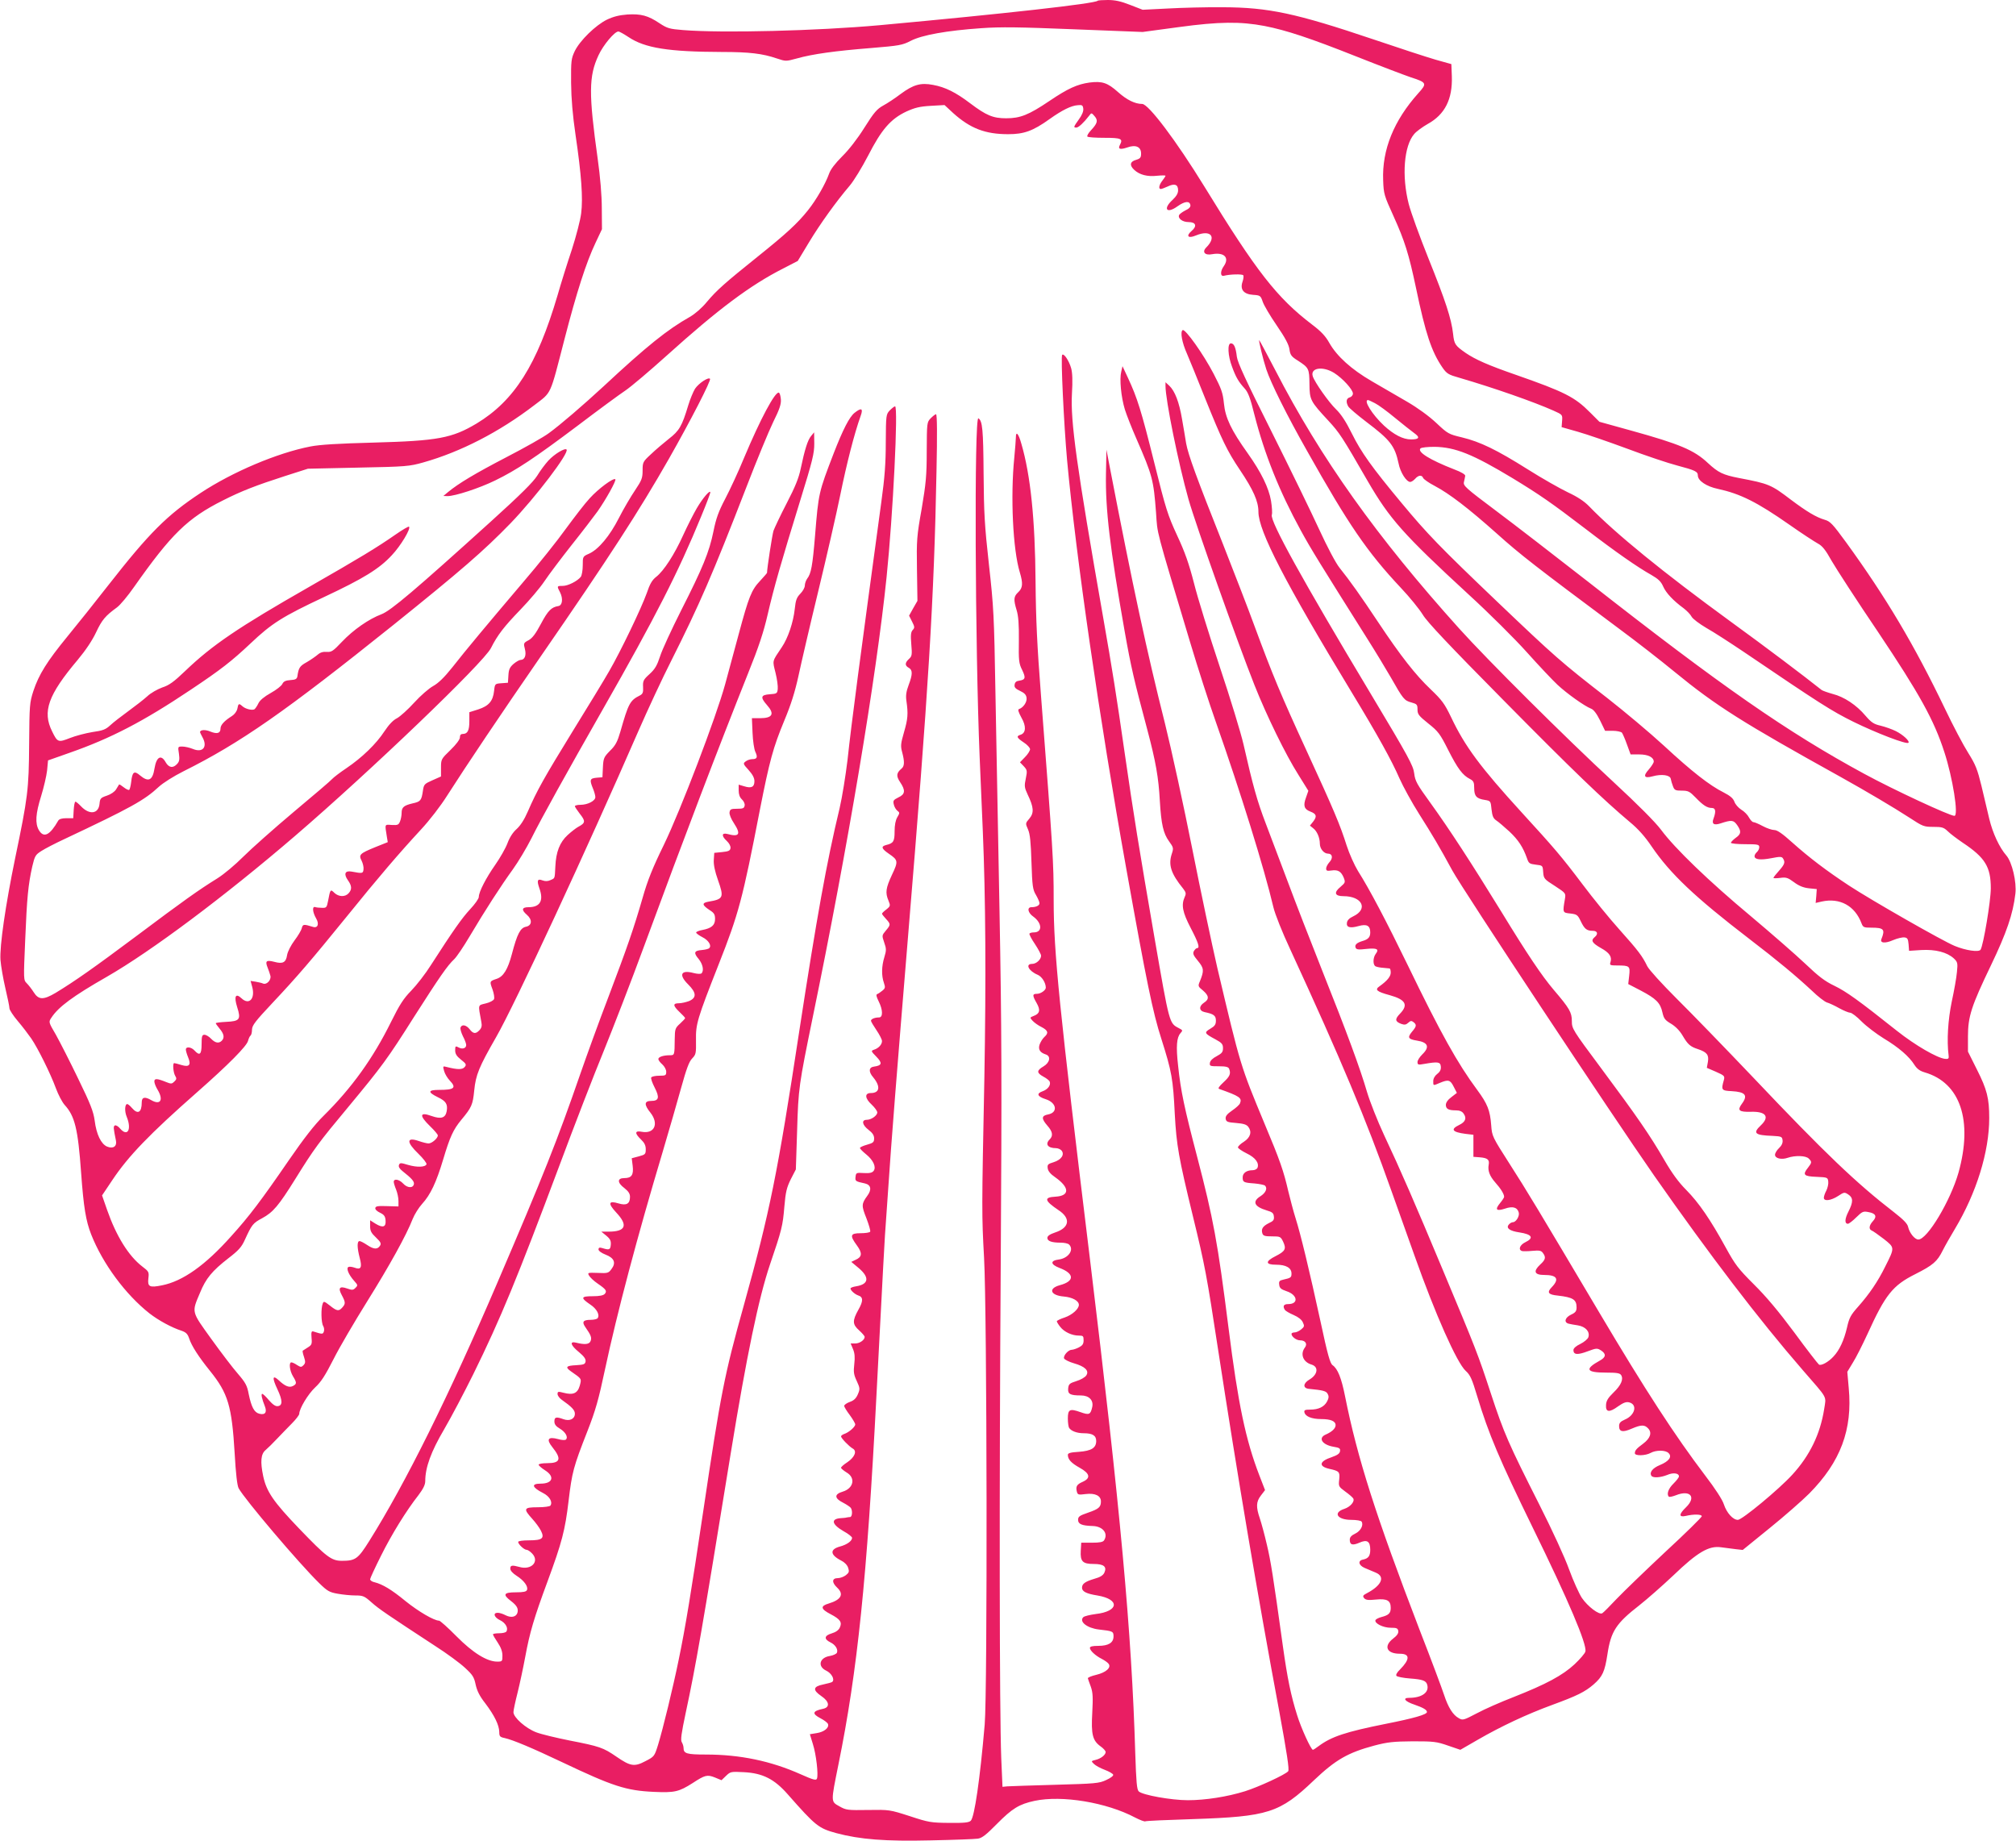 <?xml version="1.0" standalone="no"?>
<!DOCTYPE svg PUBLIC "-//W3C//DTD SVG 20010904//EN"
 "http://www.w3.org/TR/2001/REC-SVG-20010904/DTD/svg10.dtd">
<svg version="1.0" xmlns="http://www.w3.org/2000/svg"
 width="1280pt" height="1169pt" viewBox="0 0 1280 1169"
 preserveAspectRatio="xMidYMid meet">
<g transform="translate(0,1169) scale(0.1,-0.1)"
fill="#e91e63" stroke="none">
<path d="M6969 11685 c-18 -18 -588 -82 -1384 -155 -399 -36 -997 -51 -1247
-31 -88 7 -101 11 -150 43 -73 49 -117 61 -204 56 -52 -4 -89 -13 -131 -33
-71 -35 -171 -132 -204 -200 -22 -47 -24 -60 -23 -200 1 -103 10 -207 28 -330
38 -257 48 -404 36 -499 -5 -43 -32 -146 -59 -230 -28 -83 -69 -214 -91 -291
-130 -441 -274 -669 -514 -814 -156 -93 -246 -110 -651 -121 -227 -6 -345 -13
-405 -25 -210 -41 -493 -161 -695 -294 -214 -141 -327 -254 -586 -585 -82
-105 -199 -252 -260 -326 -131 -160 -182 -242 -217 -347 -24 -75 -25 -88 -27
-338 -2 -289 -8 -336 -89 -725 -61 -297 -99 -557 -93 -645 3 -38 17 -119 31
-179 14 -60 26 -117 26 -128 0 -10 24 -47 53 -81 29 -34 67 -84 85 -110 42
-61 122 -222 157 -317 15 -41 40 -88 55 -105 65 -71 85 -151 105 -431 16 -220
30 -305 64 -392 74 -187 218 -381 370 -501 58 -45 141 -90 203 -110 29 -10 39
-20 49 -49 15 -47 61 -118 133 -207 114 -142 138 -221 156 -524 7 -126 16
-203 25 -220 37 -69 384 -478 512 -603 51 -50 65 -58 117 -67 33 -6 83 -11
113 -11 48 0 57 -4 102 -44 47 -42 99 -77 406 -278 72 -46 156 -108 187 -137
49 -45 58 -59 68 -107 9 -40 25 -73 62 -120 58 -77 87 -137 88 -181 0 -27 4
-32 33 -38 54 -12 173 -62 367 -154 320 -152 405 -180 581 -188 132 -6 159 0
247 56 78 51 92 55 142 35 l41 -17 29 28 c28 27 32 27 113 23 120 -6 194 -44
279 -141 177 -201 195 -215 308 -246 149 -40 312 -53 600 -46 146 3 280 8 299
11 27 4 54 26 121 94 97 98 141 125 239 146 174 37 457 -10 638 -106 31 -16
60 -27 65 -24 4 3 140 9 301 14 480 16 552 39 770 247 137 130 215 175 383
220 84 22 121 26 244 27 133 0 151 -2 223 -27 l79 -27 111 64 c147 85 311 162
472 221 158 58 207 82 263 130 57 50 71 81 88 192 22 146 55 196 203 311 47
37 144 122 215 189 154 148 226 190 303 179 27 -4 68 -9 93 -12 l45 -5 170
138 c94 76 207 175 252 220 199 201 276 406 251 670 l-9 103 35 58 c20 31 61
113 93 182 114 251 160 308 303 380 113 57 140 80 175 151 15 30 50 91 77 136
137 229 218 490 218 704 0 126 -14 181 -78 308 l-57 114 0 96 c0 127 21 192
146 452 99 206 140 326 155 454 9 75 -21 201 -57 243 -44 50 -87 142 -109 234
-11 46 -33 139 -49 207 -26 106 -37 135 -84 210 -30 47 -97 174 -148 281 -195
406 -374 707 -628 1057 -85 116 -100 133 -136 143 -54 16 -114 52 -214 127
-126 96 -140 102 -330 138 -102 20 -131 34 -197 95 -87 82 -180 121 -487 206
l-202 56 -59 59 c-97 98 -162 131 -471 239 -176 61 -257 97 -319 139 -67 47
-73 55 -80 121 -11 98 -49 212 -156 478 -55 137 -112 293 -126 348 -45 177
-30 368 35 443 14 17 53 45 86 64 109 60 158 157 153 303 l-3 77 -100 28 c-55
16 -233 74 -395 129 -492 166 -666 203 -955 204 -104 1 -262 -3 -350 -8 l-160
-8 -80 31 c-58 23 -96 31 -141 31 -33 0 -63 -2 -65 -5z m1060 -160 c138 -27
289 -77 581 -193 151 -60 307 -119 345 -132 105 -34 107 -39 50 -102 -155
-173 -231 -359 -223 -553 3 -86 6 -96 66 -228 71 -157 97 -240 142 -453 61
-293 99 -406 168 -507 28 -40 38 -46 109 -66 219 -64 470 -152 596 -208 58
-26 58 -26 55 -66 l-3 -39 102 -29 c57 -16 199 -65 315 -108 117 -44 260 -92
318 -107 113 -30 130 -38 130 -63 0 -33 55 -70 127 -85 143 -31 249 -84 455
-228 78 -55 160 -108 180 -119 28 -15 48 -39 88 -111 29 -50 161 -254 295
-452 263 -393 354 -557 420 -761 53 -162 92 -405 64 -405 -30 0 -387 166 -571
266 -489 265 -906 555 -1753 1219 -209 163 -474 368 -588 453 -192 144 -208
158 -202 182 3 14 7 31 8 39 1 8 -25 24 -68 40 -159 62 -238 112 -216 134 6 6
46 10 89 10 131 -2 242 -46 497 -200 171 -104 246 -156 462 -321 190 -146 331
-244 417 -292 45 -26 62 -42 76 -74 18 -41 64 -90 131 -139 19 -15 42 -38 49
-52 7 -14 50 -46 94 -72 45 -25 151 -94 236 -151 491 -333 559 -376 698 -445
147 -72 337 -145 349 -133 10 10 -34 51 -80 74 -24 12 -67 27 -95 34 -44 10
-60 20 -97 63 -58 69 -137 121 -209 139 -32 9 -63 20 -70 25 -121 96 -350 269
-580 436 -424 309 -730 558 -896 730 -31 32 -73 60 -135 89 -50 24 -165 89
-255 146 -197 124 -302 175 -418 203 -84 20 -90 23 -162 91 -47 44 -118 96
-187 136 -62 36 -162 94 -224 130 -129 75 -221 158 -269 243 -24 43 -52 73
-109 116 -223 170 -353 336 -685 878 -177 288 -354 523 -394 523 -46 0 -98 26
-153 75 -67 60 -101 71 -181 61 -79 -11 -138 -38 -255 -117 -132 -89 -185
-110 -275 -110 -83 0 -126 18 -228 95 -92 70 -159 103 -236 117 -78 15 -125 2
-206 -58 -34 -26 -84 -59 -110 -73 -40 -22 -59 -44 -120 -141 -43 -69 -99
-141 -141 -182 -44 -44 -74 -83 -83 -110 -23 -64 -81 -166 -134 -232 -66 -83
-139 -150 -320 -295 -207 -166 -260 -213 -322 -287 -32 -39 -74 -75 -108 -95
-142 -80 -273 -185 -549 -442 -130 -120 -273 -243 -346 -296 -33 -25 -154 -93
-270 -153 -200 -104 -303 -166 -370 -221 l-30 -25 26 -1 c48 0 202 50 304 100
135 66 247 140 525 349 129 98 264 197 300 221 36 24 155 125 265 224 324 292
528 445 737 551 l93 48 70 116 c72 120 177 265 259 361 26 30 79 117 118 192
85 166 143 233 243 280 53 24 84 32 154 36 l88 5 55 -51 c109 -98 204 -134
349 -134 100 0 157 20 263 96 80 57 137 85 178 88 29 3 33 0 36 -22 2 -16 -8
-41 -28 -68 -34 -48 -36 -52 -16 -52 14 0 48 32 81 75 15 20 15 20 35 -3 23
-27 18 -45 -23 -89 -17 -18 -27 -36 -23 -40 4 -5 53 -8 109 -8 106 0 118 -6
98 -44 -15 -28 0 -33 47 -17 53 19 87 4 87 -39 0 -25 -5 -32 -32 -40 -39 -11
-43 -35 -11 -64 33 -31 84 -44 144 -37 30 3 54 3 54 0 0 -3 -9 -17 -20 -31
-21 -27 -26 -53 -10 -53 5 0 25 7 44 16 44 21 66 13 66 -24 0 -20 -11 -38 -35
-61 -63 -57 -38 -91 31 -41 47 33 77 36 82 8 2 -12 -8 -23 -32 -34 -19 -10
-37 -23 -40 -30 -8 -22 23 -44 60 -44 48 0 56 -26 19 -57 -37 -32 -21 -49 28
-28 94 39 134 -8 66 -76 -29 -29 -9 -52 37 -43 77 14 112 -22 74 -76 -23 -32
-23 -67 1 -61 37 10 117 12 123 3 3 -5 1 -24 -5 -41 -17 -49 7 -79 67 -83 45
-3 48 -5 61 -43 7 -22 47 -90 89 -151 54 -79 77 -122 81 -152 5 -36 12 -46 54
-72 69 -45 72 -50 73 -148 1 -101 5 -109 120 -233 71 -77 87 -101 250 -384
139 -239 224 -336 641 -720 127 -116 293 -281 369 -366 76 -85 164 -178 195
-207 60 -56 171 -135 212 -151 17 -6 36 -31 58 -75 l32 -66 48 0 c27 0 53 -6
59 -12 5 -7 20 -41 32 -75 l23 -63 55 0 c56 0 92 -18 92 -46 0 -7 -14 -29 -31
-49 -39 -43 -30 -59 24 -44 58 16 111 8 115 -16 2 -11 8 -32 14 -47 9 -25 16
-28 56 -28 41 0 50 -5 88 -44 47 -49 73 -66 103 -66 24 0 27 -22 11 -66 -14
-35 1 -46 44 -32 70 23 82 22 105 -10 28 -40 27 -57 -9 -82 -16 -12 -30 -26
-30 -31 0 -5 41 -9 90 -9 81 0 90 -2 90 -19 0 -10 -7 -24 -15 -31 -8 -7 -15
-18 -15 -26 0 -22 38 -26 106 -13 56 11 67 11 75 -2 15 -24 10 -37 -26 -78
-19 -21 -35 -41 -35 -45 0 -3 19 -3 43 0 37 5 48 2 87 -27 32 -24 60 -35 95
-39 l50 -5 -3 -44 -4 -44 39 9 c115 25 210 -27 252 -138 10 -26 15 -28 63 -28
79 0 88 -11 64 -71 -12 -27 22 -31 74 -8 26 11 59 19 72 17 19 -2 23 -10 26
-44 l3 -41 78 5 c90 5 163 -14 206 -53 24 -23 26 -29 20 -87 -3 -35 -18 -119
-33 -188 -24 -116 -32 -247 -20 -340 3 -21 -1 -25 -22 -23 -50 5 -190 86 -306
178 -244 194 -321 249 -397 286 -61 29 -101 60 -185 140 -59 56 -215 192 -347
303 -264 220 -481 429 -569 548 -37 49 -144 157 -304 305 -298 275 -799 774
-978 973 -521 579 -879 1081 -1166 1638 -55 105 -101 192 -103 192 -5 0 24
-121 45 -185 29 -87 130 -291 260 -520 262 -466 380 -639 594 -867 56 -59 118
-136 139 -170 27 -46 169 -196 510 -541 447 -453 637 -635 806 -777 51 -42 95
-91 138 -155 118 -173 274 -321 618 -585 183 -140 299 -237 400 -331 38 -37
81 -70 95 -74 14 -4 49 -20 77 -36 29 -16 61 -29 70 -29 10 0 43 -25 73 -56
30 -30 93 -78 140 -107 95 -57 162 -115 195 -168 17 -26 35 -39 66 -48 226
-66 306 -306 214 -636 -51 -179 -198 -425 -255 -425 -23 0 -56 41 -65 80 -4
20 -29 46 -88 92 -240 185 -441 377 -892 853 -178 187 -398 414 -490 505 -96
96 -174 182 -186 205 -31 64 -57 99 -177 233 -63 70 -168 199 -234 287 -135
179 -181 232 -385 455 -264 289 -362 421 -450 607 -41 85 -57 107 -129 176
-96 91 -191 212 -334 427 -109 164 -179 263 -245 345 -24 30 -77 130 -130 245
-49 107 -185 386 -302 620 -163 325 -215 437 -220 475 -7 60 -18 85 -38 85
-23 0 -19 -79 7 -147 25 -69 42 -97 80 -139 22 -24 36 -59 62 -165 64 -251
159 -489 295 -737 65 -119 121 -209 422 -687 52 -82 119 -193 149 -245 79
-139 86 -148 131 -160 36 -10 39 -14 39 -45 0 -30 8 -40 69 -89 63 -50 74 -65
126 -168 60 -118 91 -160 138 -184 23 -12 27 -21 27 -58 0 -51 15 -67 68 -75
36 -6 37 -7 42 -60 5 -43 11 -57 30 -70 14 -9 51 -41 84 -71 57 -54 86 -99
111 -169 11 -33 16 -36 56 -41 44 -5 44 -5 47 -47 3 -41 6 -45 74 -88 70 -46
70 -46 64 -83 -15 -87 -15 -87 34 -92 41 -5 47 -8 66 -48 24 -50 38 -62 77
-62 30 0 36 -20 12 -40 -26 -21 -17 -37 39 -69 56 -31 72 -56 61 -91 -6 -18
-2 -20 44 -20 78 0 82 -4 75 -65 l-6 -53 79 -41 c97 -51 125 -78 138 -139 9
-39 16 -49 55 -72 28 -17 54 -43 73 -75 33 -56 48 -70 97 -86 57 -19 71 -36
64 -80 l-7 -39 58 -25 c54 -24 57 -27 50 -53 -18 -63 -15 -67 50 -70 87 -5
105 -26 64 -81 -30 -41 -18 -52 57 -50 96 3 122 -31 64 -86 -53 -50 -39 -63
75 -67 56 -3 60 -5 63 -28 2 -17 -6 -34 -23 -50 -14 -13 -25 -32 -25 -42 0
-23 41 -33 81 -19 47 16 115 14 133 -5 21 -20 20 -26 -4 -57 -37 -46 -28 -56
53 -59 70 -3 72 -4 75 -30 2 -15 -4 -40 -12 -57 -9 -16 -16 -37 -16 -46 0 -24
45 -18 90 11 38 25 41 26 65 10 32 -21 32 -48 1 -109 -24 -47 -25 -77 -3 -77
6 0 30 18 53 41 38 37 44 40 78 33 46 -8 55 -28 27 -58 -24 -26 -27 -51 -7
-59 8 -3 42 -27 76 -53 71 -56 71 -54 10 -175 -47 -96 -102 -176 -172 -255
-48 -54 -57 -71 -71 -133 -19 -81 -48 -144 -86 -184 -32 -35 -78 -60 -92 -51
-6 4 -77 95 -156 203 -101 136 -180 230 -258 307 -100 100 -118 124 -179 235
-96 175 -169 282 -250 364 -48 48 -91 107 -139 190 -91 157 -173 276 -400 581
-184 247 -187 253 -187 301 0 55 -15 81 -115 198 -77 91 -167 225 -335 500
-190 309 -328 521 -450 690 -84 116 -95 136 -101 185 -6 49 -35 103 -276 505
-435 725 -640 1096 -628 1136 4 11 1 51 -5 89 -14 82 -62 181 -148 302 -105
147 -142 225 -151 316 -7 69 -16 93 -65 188 -65 125 -181 288 -197 278 -17
-10 -4 -80 27 -149 14 -33 67 -161 116 -285 106 -264 140 -334 220 -453 86
-128 118 -200 118 -267 0 -121 169 -448 594 -1149 162 -267 252 -429 301 -542
23 -52 80 -156 127 -230 80 -126 129 -208 209 -356 68 -124 1016 -1557 1282
-1938 354 -506 662 -910 943 -1234 163 -188 149 -161 136 -248 -25 -158 -91
-295 -203 -417 -84 -92 -318 -286 -345 -286 -31 0 -71 44 -89 99 -9 29 -56
101 -118 182 -192 253 -380 542 -672 1034 -388 654 -462 777 -570 945 -110
172 -112 176 -117 245 -7 95 -24 137 -89 225 -124 167 -233 362 -440 790 -137
282 -244 485 -317 600 -22 36 -55 109 -72 162 -41 130 -81 225 -255 603 -163
354 -216 482 -328 785 -41 113 -133 349 -202 525 -169 425 -221 568 -234 640
-5 33 -17 102 -26 154 -18 107 -45 178 -81 212 l-24 22 0 -24 c0 -88 82 -492
146 -719 47 -165 310 -905 419 -1180 77 -194 198 -442 278 -568 l64 -103 -15
-43 c-19 -51 -12 -74 28 -89 39 -15 43 -30 18 -63 l-21 -26 21 -17 c24 -18 42
-60 42 -98 0 -32 26 -63 52 -63 28 0 33 -28 9 -54 -11 -12 -21 -30 -21 -40 0
-15 6 -17 33 -13 42 6 61 -5 78 -44 12 -31 11 -33 -20 -60 -44 -36 -37 -59 19
-59 119 0 159 -82 62 -128 -24 -11 -38 -25 -40 -40 -5 -30 19 -37 73 -22 53
15 75 3 75 -40 0 -30 -12 -44 -50 -55 -36 -11 -50 -24 -43 -42 5 -12 17 -14
68 -8 68 7 83 -1 60 -31 -19 -25 -19 -73 0 -80 9 -4 30 -8 48 -9 18 -2 35 -3
40 -4 4 -1 7 -12 7 -26 0 -25 -22 -52 -71 -87 -32 -22 -19 -34 66 -57 100 -28
118 -61 64 -117 -34 -35 -32 -50 8 -65 20 -7 30 -6 44 7 15 14 21 14 34 4 21
-17 19 -27 -11 -62 -29 -36 -23 -46 32 -55 72 -11 83 -41 34 -88 -16 -16 -30
-37 -30 -48 0 -18 5 -19 43 -12 87 15 102 13 105 -16 2 -19 -4 -33 -22 -47
-16 -12 -26 -30 -26 -46 0 -31 -2 -30 43 -11 53 22 65 19 87 -25 l20 -39 -35
-27 c-22 -16 -35 -35 -35 -49 0 -26 17 -35 65 -35 23 0 39 -7 48 -21 21 -29
11 -53 -29 -72 -56 -27 -44 -45 40 -56 l51 -6 0 -70 0 -70 40 -3 c50 -4 63
-15 57 -47 -7 -38 6 -72 42 -113 34 -38 56 -73 56 -91 0 -5 -12 -23 -26 -40
-34 -41 -24 -53 31 -35 49 17 79 9 88 -25 6 -23 -18 -61 -37 -61 -8 0 -20 -7
-27 -16 -18 -22 7 -40 69 -49 79 -12 93 -35 37 -62 -35 -17 -47 -47 -22 -56 6
-2 36 -2 66 1 45 4 56 2 67 -13 21 -28 17 -43 -17 -74 -46 -43 -37 -66 26 -66
81 0 97 -26 48 -77 -33 -34 -24 -48 38 -54 96 -11 119 -25 119 -75 0 -24 -7
-33 -35 -46 -38 -18 -47 -48 -17 -57 9 -2 36 -8 60 -11 49 -8 78 -40 67 -75
-4 -12 -27 -31 -51 -43 -28 -13 -44 -28 -44 -39 0 -30 26 -32 90 -8 56 21 61
21 85 6 34 -22 32 -43 -6 -64 -100 -55 -89 -77 38 -77 67 0 88 -3 96 -16 16
-26 0 -64 -49 -111 -35 -34 -46 -53 -47 -79 -3 -46 21 -49 77 -8 33 23 51 30
70 25 55 -14 37 -83 -29 -110 -27 -12 -35 -21 -35 -41 0 -36 23 -41 80 -16 61
26 82 26 105 1 25 -27 13 -62 -32 -96 -42 -31 -53 -43 -53 -61 0 -18 68 -16
100 2 34 19 95 19 114 -1 24 -23 3 -52 -55 -76 -46 -19 -68 -46 -54 -68 9 -15
57 -12 100 5 38 17 75 12 75 -9 0 -7 -16 -27 -35 -46 -32 -31 -45 -67 -29 -83
4 -3 23 1 44 9 92 37 132 -11 65 -76 -46 -44 -47 -65 -2 -55 50 12 102 11 102
-2 0 -6 -103 -108 -230 -225 -126 -118 -266 -253 -310 -299 -44 -47 -85 -88
-92 -92 -20 -12 -92 43 -129 97 -18 27 -55 109 -81 180 -27 76 -108 252 -191
416 -194 384 -223 449 -307 705 -80 244 -92 275 -306 786 -173 414 -266 629
-372 854 -41 88 -89 210 -107 270 -44 151 -128 379 -286 775 -73 184 -171 436
-217 560 -47 124 -110 291 -141 373 -54 141 -81 238 -141 502 -15 66 -82 287
-150 490 -68 204 -142 443 -164 532 -32 124 -57 196 -107 303 -60 130 -72 168
-145 461 -83 333 -108 412 -167 539 l-35 75 -8 -35 c-12 -47 -1 -161 23 -240
11 -35 44 -119 73 -185 103 -236 109 -261 125 -471 10 -142 -7 -78 217 -824
47 -157 120 -384 163 -505 156 -443 307 -928 365 -1175 10 -43 56 -159 108
-270 323 -701 479 -1073 641 -1530 48 -135 115 -321 148 -415 130 -367 268
-678 324 -729 29 -26 40 -51 73 -161 73 -241 141 -401 353 -835 227 -463 345
-741 334 -786 -3 -12 -34 -48 -69 -81 -75 -70 -181 -127 -387 -208 -80 -31
-185 -77 -233 -103 -84 -44 -90 -46 -115 -31 -37 20 -67 68 -93 147 -12 37
-82 225 -157 417 -276 719 -394 1088 -472 1480 -23 116 -47 175 -79 197 -16
11 -32 68 -76 274 -72 331 -127 558 -159 659 -14 44 -34 121 -46 170 -30 130
-52 195 -153 435 -151 364 -150 358 -298 985 -33 143 -105 483 -159 755 -54
272 -132 630 -173 795 -115 456 -205 874 -349 1620 l-23 120 -3 -153 c-4 -228
25 -469 119 -1002 40 -226 60 -311 144 -625 53 -200 71 -301 79 -450 9 -149
22 -206 58 -256 29 -40 30 -44 18 -80 -23 -70 -6 -125 72 -221 18 -24 20 -31
10 -53 -23 -51 -14 -97 38 -197 49 -94 60 -128 40 -128 -5 0 -14 -9 -20 -19
-8 -16 -3 -27 26 -62 38 -46 40 -61 13 -128 -14 -32 -13 -34 19 -60 38 -33 41
-55 7 -77 -34 -22 -33 -52 3 -60 58 -12 72 -22 72 -54 0 -25 -7 -35 -36 -52
-40 -24 -38 -29 33 -67 41 -22 48 -31 48 -56 0 -25 -7 -33 -40 -51 -25 -13
-41 -28 -43 -42 -3 -21 1 -22 56 -22 45 0 61 -4 66 -16 12 -31 5 -48 -35 -85
-29 -27 -38 -40 -28 -43 130 -46 146 -57 132 -91 -3 -9 -25 -29 -50 -46 -33
-23 -43 -36 -41 -52 3 -19 11 -23 66 -27 48 -4 67 -10 78 -25 24 -32 13 -67
-28 -94 -21 -13 -38 -29 -38 -36 0 -6 25 -23 55 -38 56 -27 81 -61 69 -92 -4
-8 -17 -15 -31 -15 -38 0 -63 -18 -63 -45 0 -31 5 -34 75 -39 32 -3 62 -9 67
-14 17 -17 4 -46 -29 -67 -54 -34 -40 -66 39 -90 35 -10 44 -17 46 -38 3 -22
-3 -30 -32 -43 -38 -19 -50 -37 -41 -65 5 -16 17 -19 61 -19 52 0 55 -1 71
-34 21 -45 14 -60 -47 -91 -68 -34 -67 -55 3 -55 62 0 97 -20 97 -56 0 -25 -4
-28 -53 -39 -23 -5 -28 -10 -25 -32 2 -21 11 -29 46 -41 71 -23 79 -82 11 -82
-29 0 -36 -13 -21 -37 4 -6 29 -21 55 -32 30 -13 52 -30 59 -47 11 -23 10 -28
-11 -45 -13 -11 -32 -19 -42 -19 -10 0 -19 -4 -19 -9 0 -18 31 -41 54 -41 34
0 49 -22 31 -46 -31 -41 -12 -92 42 -108 47 -14 40 -64 -13 -95 -41 -24 -43
-55 -4 -59 92 -9 111 -14 120 -33 8 -14 7 -26 -4 -47 -18 -34 -54 -52 -107
-52 -33 0 -40 -3 -37 -17 5 -26 46 -43 106 -43 61 0 92 -13 92 -39 0 -20 -23
-42 -62 -59 -52 -22 -23 -66 50 -78 36 -6 43 -10 40 -28 -2 -15 -16 -25 -53
-38 -79 -26 -85 -58 -15 -74 63 -14 68 -19 63 -67 -5 -44 -4 -46 38 -77 24
-17 47 -37 51 -44 11 -19 -18 -53 -56 -66 -75 -24 -46 -70 44 -70 32 0 62 -5
65 -11 14 -22 -6 -60 -40 -76 -25 -12 -35 -23 -35 -39 0 -33 17 -38 61 -19 49
22 69 9 69 -45 0 -39 -12 -55 -45 -62 -35 -6 -30 -36 9 -53 20 -8 52 -22 71
-30 62 -26 37 -82 -57 -131 -25 -13 -27 -18 -17 -31 11 -12 26 -14 75 -9 71 7
94 -6 94 -53 0 -34 -13 -46 -59 -58 -19 -5 -36 -14 -38 -20 -7 -20 49 -48 97
-48 38 0 45 -3 48 -21 2 -14 -8 -29 -33 -48 -62 -48 -41 -96 43 -96 65 0 65
-35 1 -100 -21 -20 -28 -35 -22 -41 5 -5 43 -13 84 -16 83 -6 104 -14 111 -41
13 -48 -35 -82 -115 -82 -45 0 -27 -23 33 -43 55 -19 80 -33 80 -47 0 -16 -84
-40 -261 -75 -255 -51 -345 -81 -426 -141 -17 -13 -34 -24 -37 -24 -12 0 -75
138 -100 219 -39 123 -62 233 -91 441 -62 447 -77 541 -102 645 -14 61 -34
134 -44 164 -25 73 -24 106 7 146 l26 34 -36 93 c-87 226 -135 453 -196 938
-69 546 -96 691 -200 1089 -79 301 -104 417 -120 575 -14 123 -9 179 15 206
16 18 15 19 -12 33 -59 31 -58 26 -152 568 -100 579 -133 782 -191 1184 -50
349 -79 532 -135 850 -170 968 -209 1251 -199 1426 5 81 3 132 -5 161 -14 49
-46 96 -57 85 -10 -9 11 -443 31 -667 57 -617 205 -1641 375 -2590 130 -726
169 -917 224 -1087 66 -208 74 -253 85 -478 11 -197 24 -273 115 -647 77 -316
87 -370 161 -854 120 -782 250 -1555 386 -2283 50 -272 66 -377 58 -387 -17
-21 -188 -100 -274 -127 -112 -35 -252 -57 -363 -57 -105 0 -288 33 -312 56
-12 12 -16 60 -22 242 -23 773 -94 1544 -287 3132 -196 1606 -231 1952 -231
2284 0 249 -4 306 -81 1306 -24 308 -32 479 -34 715 -3 400 -32 678 -90 877
-18 65 -35 84 -35 41 0 -15 -5 -73 -10 -128 -25 -247 -9 -585 35 -729 21 -70
19 -99 -10 -126 -29 -27 -31 -46 -10 -115 11 -36 15 -89 14 -191 -2 -129 0
-146 21 -188 24 -50 21 -62 -20 -68 -17 -2 -26 -10 -28 -25 -3 -17 5 -26 35
-40 28 -13 39 -25 41 -45 3 -26 -21 -61 -48 -70 -9 -3 -4 -19 15 -54 32 -55
29 -98 -5 -109 -29 -9 -25 -19 20 -49 22 -14 40 -34 40 -43 0 -9 -14 -32 -32
-50 l-32 -33 24 -25 c22 -24 23 -29 13 -78 -10 -47 -9 -57 12 -102 39 -81 41
-116 11 -152 -26 -30 -26 -31 -9 -69 13 -29 18 -81 22 -209 5 -152 8 -174 29
-208 12 -21 22 -44 22 -52 0 -14 -21 -25 -51 -25 -30 0 -23 -36 12 -60 56 -41
59 -100 3 -100 -12 0 -25 -3 -28 -8 -2 -4 13 -34 35 -66 21 -32 39 -65 39 -74
0 -24 -30 -52 -57 -52 -45 0 -22 -45 35 -69 27 -11 52 -51 52 -82 0 -16 -32
-39 -56 -39 -30 0 -30 -10 -2 -59 25 -44 20 -67 -18 -81 -26 -10 -26 -11 -8
-31 11 -12 36 -30 57 -40 42 -22 46 -38 18 -63 -11 -10 -24 -31 -30 -47 -11
-32 2 -52 39 -64 34 -11 26 -52 -15 -76 -44 -26 -44 -41 0 -65 19 -10 37 -24
40 -32 8 -22 -12 -49 -46 -61 -40 -14 -33 -33 20 -50 70 -22 80 -85 15 -97
-42 -8 -43 -26 -4 -71 33 -37 38 -64 15 -87 -31 -30 -13 -56 40 -56 12 0 28
-7 35 -15 21 -26 -2 -59 -50 -74 -36 -11 -41 -15 -38 -38 2 -18 17 -37 48 -58
92 -65 93 -118 1 -123 -75 -4 -70 -25 19 -85 80 -52 71 -112 -20 -142 -35 -12
-50 -22 -50 -35 0 -20 27 -30 85 -30 23 0 46 -5 53 -12 33 -33 -4 -87 -66 -95
-55 -7 -53 -31 4 -53 97 -36 98 -85 3 -110 -76 -21 -60 -65 26 -72 54 -5 95
-27 95 -53 0 -26 -43 -64 -90 -80 -28 -9 -50 -20 -50 -24 0 -5 10 -21 22 -36
25 -32 74 -55 118 -55 27 0 30 -3 30 -30 0 -23 -7 -33 -30 -45 -16 -8 -36 -15
-45 -15 -22 0 -55 -37 -49 -55 4 -8 32 -22 63 -31 70 -20 98 -47 78 -77 -8
-12 -36 -28 -63 -36 -44 -14 -49 -19 -52 -47 -3 -35 12 -44 81 -44 51 0 81
-30 72 -73 -11 -49 -19 -53 -75 -33 -68 24 -80 18 -80 -41 0 -26 4 -53 8 -59
13 -20 50 -34 92 -34 56 0 80 -14 80 -49 0 -44 -30 -63 -110 -69 -52 -3 -70
-8 -70 -19 0 -29 21 -52 75 -82 66 -37 72 -66 18 -90 -36 -16 -44 -29 -36 -61
5 -21 10 -22 57 -16 60 7 96 -11 96 -47 0 -36 -14 -48 -81 -71 -55 -19 -64
-25 -64 -46 0 -27 24 -37 93 -39 64 -2 100 -47 72 -91 -7 -11 -28 -15 -77 -15
l-68 0 -3 -51 c-4 -68 12 -84 82 -84 64 0 85 -17 68 -55 -8 -17 -26 -29 -63
-39 -60 -18 -79 -32 -79 -57 0 -24 28 -38 97 -49 145 -24 138 -101 -11 -118
-36 -5 -71 -13 -78 -20 -28 -28 24 -69 98 -78 90 -10 94 -12 94 -44 0 -40 -32
-60 -97 -60 -37 0 -53 -4 -53 -13 0 -17 36 -50 76 -70 17 -9 36 -22 42 -30 20
-24 -15 -56 -78 -71 -30 -7 -54 -17 -53 -22 1 -5 10 -29 19 -54 13 -37 14 -67
9 -165 -8 -138 2 -177 54 -214 17 -12 31 -28 31 -35 0 -18 -30 -42 -64 -50
-29 -7 -29 -8 -10 -26 10 -10 41 -27 68 -37 27 -10 51 -24 54 -31 2 -7 -16
-21 -45 -34 -44 -21 -70 -23 -323 -30 -151 -4 -288 -9 -305 -10 l-30 -3 -8
185 c-11 287 -13 1680 -3 3155 7 1124 6 1483 -8 2225 -9 487 -21 1115 -26
1395 -8 472 -11 532 -41 800 -28 251 -32 329 -34 580 -2 277 -7 333 -33 349
-27 16 -21 -1450 8 -2151 6 -131 15 -341 20 -468 18 -430 21 -939 10 -1565
-17 -853 -17 -873 -2 -1145 19 -342 22 -2760 4 -2965 -30 -350 -65 -586 -88
-610 -12 -12 -41 -15 -137 -14 -115 1 -130 3 -251 43 -128 41 -129 41 -265 39
-129 -2 -139 -1 -181 23 -56 31 -55 25 -7 264 121 593 182 1186 242 2350 38
736 55 1054 60 1100 2 28 9 124 15 215 17 262 56 755 125 1590 130 1567 166
2154 181 2958 5 233 4 362 -3 362 -5 0 -20 -12 -34 -26 -24 -25 -24 -29 -25
-207 0 -158 -5 -206 -32 -367 -31 -173 -33 -198 -30 -385 l3 -200 -27 -47 -26
-47 19 -38 c17 -33 17 -39 4 -53 -12 -13 -14 -33 -9 -91 6 -67 4 -76 -15 -93
-26 -24 -27 -42 -1 -56 25 -14 25 -41 -1 -110 -15 -40 -19 -66 -14 -100 12
-83 9 -115 -15 -198 -21 -73 -23 -88 -12 -128 16 -60 15 -89 -4 -104 -33 -28
-35 -47 -9 -86 35 -52 33 -77 -11 -97 -32 -16 -35 -21 -29 -45 3 -15 14 -33
23 -40 15 -11 15 -14 -1 -41 -11 -19 -17 -50 -17 -89 0 -64 -7 -76 -53 -87
-35 -9 -31 -23 17 -56 59 -40 60 -48 19 -134 -39 -84 -43 -113 -22 -163 13
-32 13 -35 -13 -56 -16 -12 -28 -24 -28 -27 0 -4 11 -18 25 -33 31 -34 31 -37
-1 -75 -25 -30 -25 -31 -10 -75 14 -40 14 -50 1 -93 -18 -58 -19 -118 -3 -163
10 -30 9 -35 -11 -51 -12 -10 -26 -19 -32 -21 -8 -3 -4 -18 10 -46 27 -54 28
-102 2 -102 -27 0 -51 -10 -51 -21 0 -5 16 -32 35 -60 19 -28 35 -59 35 -69 0
-22 -22 -46 -51 -55 -20 -7 -19 -9 15 -44 40 -41 36 -56 -14 -63 -34 -4 -37
-32 -6 -68 48 -58 42 -100 -15 -100 -41 0 -38 -34 6 -74 19 -18 35 -40 35 -49
0 -20 -38 -47 -67 -47 -35 0 -29 -33 12 -64 25 -19 35 -35 35 -54 0 -24 -6
-29 -45 -40 -25 -7 -45 -16 -45 -21 0 -5 18 -23 39 -40 45 -36 66 -81 48 -105
-9 -12 -25 -16 -62 -14 -48 3 -50 2 -53 -24 -3 -27 -1 -29 60 -42 38 -9 44
-39 15 -78 -38 -52 -38 -63 -6 -143 16 -42 27 -80 24 -85 -3 -6 -31 -10 -61
-10 -66 0 -70 -14 -23 -78 35 -48 33 -73 -9 -91 l-27 -13 48 -40 c69 -59 63
-102 -17 -115 -20 -3 -36 -9 -36 -14 0 -12 28 -37 49 -44 32 -10 33 -35 1 -91
-39 -70 -38 -93 5 -131 19 -17 35 -36 35 -41 0 -20 -32 -42 -60 -42 l-29 0 15
-36 c11 -26 13 -52 8 -95 -6 -51 -3 -68 16 -108 20 -44 21 -50 7 -83 -11 -26
-25 -40 -51 -49 -20 -7 -36 -19 -36 -25 0 -7 16 -33 35 -58 19 -26 35 -53 35
-60 0 -16 -42 -52 -71 -61 -10 -4 -19 -10 -19 -15 0 -11 51 -64 74 -77 29 -16
13 -55 -34 -87 -22 -14 -40 -30 -40 -35 0 -5 16 -18 35 -30 59 -34 45 -101
-25 -122 -54 -16 -53 -42 3 -70 23 -12 45 -27 49 -33 12 -18 9 -56 -4 -58 -7
0 -17 -2 -23 -3 -5 -2 -21 -3 -35 -4 -67 -4 -60 -39 16 -83 30 -16 54 -36 54
-42 0 -20 -32 -43 -76 -55 -67 -18 -64 -53 6 -89 21 -10 39 -28 45 -46 8 -24
6 -31 -14 -47 -13 -10 -36 -19 -52 -19 -37 0 -39 -27 -4 -60 45 -42 26 -77
-53 -101 -55 -16 -52 -35 12 -68 61 -32 74 -51 58 -85 -7 -16 -25 -29 -52 -37
-47 -14 -50 -36 -7 -57 31 -15 49 -44 41 -65 -3 -8 -23 -17 -44 -21 -67 -10
-81 -66 -25 -93 34 -16 56 -55 40 -71 -3 -4 -30 -11 -58 -17 -65 -13 -69 -35
-12 -74 52 -35 56 -72 9 -81 -66 -14 -70 -31 -14 -60 23 -12 44 -28 47 -36 9
-24 -25 -51 -72 -58 l-43 -7 19 -62 c21 -65 36 -195 26 -220 -5 -13 -23 -8
-104 28 -188 84 -385 125 -600 125 -123 0 -143 6 -143 42 0 10 -5 26 -11 36
-9 14 -3 56 25 188 64 298 103 523 286 1649 100 614 177 985 249 1197 75 220
81 245 91 366 8 95 15 122 41 175 l32 62 8 245 c8 271 11 290 99 720 223 1081
404 2162 469 2795 41 398 75 1085 54 1085 -5 0 -20 -12 -34 -26 -23 -25 -24
-29 -25 -202 0 -134 -7 -225 -28 -377 -139 -1023 -188 -1391 -215 -1641 -12
-99 -34 -236 -50 -305 -83 -344 -146 -698 -256 -1414 -139 -913 -187 -1148
-351 -1738 -126 -450 -148 -566 -259 -1312 -76 -511 -114 -742 -156 -944 -36
-176 -100 -439 -131 -540 -23 -73 -24 -74 -80 -103 -70 -37 -95 -33 -185 29
-83 57 -106 65 -296 102 -85 17 -181 40 -212 52 -66 25 -145 94 -145 128 0 12
12 68 26 123 14 56 36 159 49 229 28 152 55 245 141 477 92 249 112 326 134
512 22 183 30 215 120 444 51 130 71 201 111 390 77 361 206 847 366 1381 41
138 94 322 118 409 33 119 50 166 70 186 24 25 25 32 24 116 -2 101 7 133 144
481 127 322 151 410 262 983 61 310 84 394 154 563 43 103 68 182 91 287 17
80 73 321 125 535 52 215 115 490 140 612 41 201 89 389 129 501 18 49 6 56
-38 21 -33 -26 -74 -106 -133 -258 -95 -247 -96 -250 -118 -521 -16 -193 -25
-242 -50 -274 -8 -11 -15 -31 -15 -44 0 -13 -13 -36 -29 -52 -23 -24 -29 -40
-35 -97 -9 -83 -42 -183 -82 -242 -63 -94 -60 -82 -40 -163 10 -40 16 -86 14
-103 -3 -28 -6 -30 -50 -33 -58 -4 -62 -19 -18 -69 50 -56 35 -83 -45 -83
l-51 0 4 -92 c2 -51 10 -106 18 -122 16 -34 11 -46 -20 -46 -12 0 -31 -6 -41
-14 -18 -13 -18 -16 18 -55 25 -28 37 -50 37 -71 0 -37 -19 -47 -66 -32 l-34
10 0 -37 c0 -25 7 -44 20 -56 12 -11 20 -28 18 -39 -3 -18 -10 -21 -48 -21
-39 0 -45 -3 -48 -23 -2 -13 10 -42 28 -69 46 -70 34 -89 -42 -68 -37 9 -38
-13 -3 -45 15 -14 25 -33 23 -45 -2 -16 -12 -21 -53 -25 l-50 -5 -3 -45 c-2
-30 7 -73 27 -129 39 -110 34 -120 -61 -136 -43 -8 -41 -21 7 -53 29 -18 35
-28 35 -57 0 -40 -23 -59 -82 -70 -21 -4 -38 -11 -38 -16 0 -5 18 -18 39 -29
39 -19 61 -54 44 -70 -4 -5 -26 -10 -47 -12 -49 -4 -54 -17 -20 -57 26 -32 35
-74 18 -91 -5 -5 -27 -4 -50 2 -81 22 -97 -11 -34 -73 52 -52 54 -84 5 -105
-19 -7 -48 -14 -65 -14 -39 0 -38 -15 5 -56 19 -18 35 -35 35 -38 0 -4 -15
-19 -32 -35 -31 -28 -33 -34 -34 -98 -1 -103 -1 -103 -31 -103 -42 0 -73 -11
-73 -24 0 -7 11 -22 25 -34 14 -13 25 -33 25 -47 0 -23 -4 -25 -44 -25 -25 0
-48 -5 -51 -11 -4 -5 6 -34 21 -63 33 -64 28 -86 -21 -86 -45 0 -47 -23 -5
-75 55 -70 25 -136 -55 -121 -45 9 -47 -9 -5 -49 22 -21 30 -38 30 -62 0 -31
-3 -34 -44 -45 l-45 -12 6 -48 c7 -58 -7 -78 -53 -78 -46 0 -46 -29 1 -64 25
-20 35 -35 35 -55 0 -44 -22 -57 -72 -42 -65 20 -70 1 -15 -58 76 -81 60 -121
-49 -121 l-46 0 32 -26 c25 -21 30 -33 28 -58 -3 -32 -10 -34 -55 -20 -17 5
-23 2 -23 -9 0 -9 19 -23 45 -33 55 -21 68 -52 37 -92 -18 -25 -24 -27 -86
-24 -64 2 -67 2 -56 -17 6 -11 30 -34 55 -51 54 -37 60 -47 45 -65 -9 -10 -33
-15 -77 -15 -76 0 -78 -10 -15 -53 41 -27 61 -65 47 -86 -3 -6 -24 -11 -45
-11 -48 0 -57 -13 -33 -47 35 -50 41 -66 33 -87 -8 -22 -36 -25 -92 -11 -44
11 -35 -17 18 -60 32 -27 44 -43 42 -59 -3 -18 -11 -21 -60 -24 -64 -3 -71
-12 -33 -39 70 -49 68 -45 56 -91 -14 -49 -42 -61 -103 -45 -34 9 -38 8 -38
-8 0 -10 12 -26 26 -36 65 -46 84 -66 84 -89 0 -33 -33 -49 -72 -35 -47 17
-58 14 -58 -14 0 -19 10 -31 35 -46 35 -21 54 -54 38 -69 -4 -5 -27 -4 -50 3
-63 17 -76 -1 -37 -50 61 -76 53 -103 -32 -103 -30 0 -54 -4 -54 -10 0 -5 18
-21 40 -35 64 -40 50 -85 -27 -85 -62 0 -56 -23 14 -59 42 -21 63 -57 48 -80
-3 -6 -39 -11 -81 -11 -89 0 -93 -9 -35 -73 21 -23 46 -57 55 -75 25 -49 10
-62 -75 -62 -39 0 -69 -4 -69 -10 0 -15 38 -50 53 -50 8 0 24 -11 36 -24 48
-51 -6 -107 -81 -85 -48 13 -58 11 -58 -11 0 -12 15 -29 40 -45 46 -29 75 -68
66 -90 -4 -11 -22 -15 -71 -15 -77 0 -85 -14 -31 -55 38 -29 49 -49 41 -76 -9
-26 -40 -32 -74 -15 -17 9 -39 16 -51 16 -32 0 -23 -29 15 -47 35 -17 54 -51
40 -72 -3 -6 -24 -11 -46 -11 -21 0 -39 -3 -39 -7 0 -5 14 -28 30 -52 20 -30
30 -56 30 -83 0 -36 -1 -38 -33 -38 -65 0 -155 56 -259 161 -54 55 -104 99
-110 99 -32 0 -131 58 -213 124 -90 74 -146 107 -197 120 -16 3 -28 12 -28 19
0 6 31 73 68 147 69 139 162 289 239 387 30 40 43 66 43 89 0 87 37 188 120
329 45 77 128 235 185 350 175 356 280 612 547 1325 93 250 219 576 280 724
60 148 177 449 258 670 257 698 473 1263 659 1729 69 171 100 266 125 375 40
173 86 333 207 725 78 252 89 298 89 360 l-1 72 -19 -23 c-22 -26 -41 -88 -66
-207 -12 -59 -35 -116 -89 -220 -40 -77 -77 -156 -84 -175 -8 -26 -41 -239
-41 -267 0 -2 -20 -25 -44 -51 -55 -58 -72 -101 -136 -339 -28 -103 -67 -246
-86 -318 -57 -208 -282 -798 -389 -1019 -71 -145 -104 -227 -135 -337 -58
-200 -97 -312 -217 -629 -58 -151 -138 -372 -179 -490 -146 -422 -232 -638
-526 -1324 -308 -719 -583 -1273 -814 -1641 -71 -113 -87 -125 -173 -125 -67
0 -98 24 -272 205 -163 170 -207 234 -228 333 -19 91 -15 140 15 165 14 12 47
44 72 71 26 27 68 71 95 98 26 26 47 54 47 61 0 33 56 126 101 168 38 35 64
76 117 180 37 74 133 237 212 364 143 229 250 422 290 525 12 30 39 73 60 96
53 58 90 136 134 283 43 144 64 189 115 251 66 79 73 96 82 187 10 99 30 148
139 338 119 207 576 1192 904 1945 59 135 152 335 208 445 179 356 262 547
477 1102 65 169 142 355 170 413 41 82 51 114 49 144 -2 22 -7 41 -13 43 -24
7 -117 -167 -220 -412 -36 -88 -91 -206 -121 -263 -42 -80 -58 -125 -74 -205
-27 -133 -69 -234 -205 -502 -61 -121 -122 -253 -134 -292 -19 -58 -32 -81
-67 -113 -39 -35 -43 -44 -41 -82 2 -35 -2 -44 -21 -54 -62 -31 -72 -50 -123
-229 -19 -65 -31 -88 -66 -122 -39 -40 -42 -47 -45 -105 l-3 -63 -37 -3 c-43
-4 -46 -13 -23 -69 8 -19 15 -44 15 -54 0 -24 -49 -49 -95 -49 -19 0 -35 -4
-35 -9 0 -4 14 -25 30 -46 39 -49 38 -60 -9 -85 -13 -7 -43 -30 -67 -52 -50
-46 -74 -107 -78 -200 -4 -80 -2 -73 -31 -86 -17 -8 -33 -8 -50 -2 -33 13 -38
0 -20 -51 28 -78 4 -119 -69 -119 -43 0 -47 -17 -11 -48 36 -31 33 -68 -5 -76
-36 -7 -56 -44 -90 -174 -26 -98 -54 -143 -97 -157 -45 -15 -45 -16 -26 -67 9
-25 13 -52 10 -61 -3 -9 -27 -22 -53 -28 -51 -13 -49 -3 -28 -117 5 -24 2 -38
-11 -52 -24 -26 -40 -25 -63 5 -22 28 -50 33 -58 11 -3 -8 4 -32 15 -55 12
-22 21 -47 21 -56 0 -21 -24 -29 -49 -15 -19 10 -21 8 -21 -19 0 -22 9 -37 37
-59 33 -26 36 -32 23 -47 -14 -17 -45 -17 -112 0 -27 7 -27 7 -18 -26 5 -18
21 -44 35 -59 45 -47 30 -60 -67 -60 -71 0 -74 -14 -9 -46 53 -25 65 -45 57
-90 -8 -42 -35 -51 -95 -30 -77 28 -81 4 -11 -64 28 -27 50 -53 50 -59 0 -18
-38 -51 -59 -51 -10 0 -38 7 -61 15 -80 28 -81 -6 -4 -80 31 -30 54 -60 52
-67 -7 -19 -60 -21 -118 -4 -46 14 -51 14 -57 -1 -4 -11 4 -24 23 -39 58 -46
75 -65 72 -82 -5 -27 -41 -26 -68 3 -25 27 -60 34 -60 11 0 -7 7 -30 15 -49 8
-20 15 -52 15 -72 l0 -35 -72 2 c-58 2 -73 0 -75 -12 -2 -9 11 -21 30 -30 25
-12 33 -22 35 -48 4 -43 -17 -50 -63 -22 l-35 22 0 -38 c0 -29 7 -43 37 -71
29 -28 35 -38 26 -52 -16 -25 -39 -24 -80 3 -21 14 -43 26 -50 26 -17 0 -16
-42 1 -107 16 -60 8 -77 -32 -62 -14 5 -31 8 -39 5 -17 -7 0 -49 36 -89 23
-26 24 -28 8 -44 -15 -15 -21 -15 -53 -4 -48 17 -59 4 -34 -42 24 -45 25 -55
3 -79 -22 -25 -34 -23 -79 13 -35 27 -39 29 -45 12 -12 -29 -10 -122 3 -142 6
-10 8 -26 4 -36 -6 -17 -10 -17 -66 1 -12 4 -15 -3 -12 -40 4 -40 1 -46 -25
-62 -15 -10 -30 -19 -31 -20 -2 -2 1 -19 8 -39 10 -31 10 -39 -3 -53 -14 -14
-18 -13 -41 1 -14 10 -30 17 -36 17 -17 0 -11 -53 10 -88 25 -41 25 -49 0 -62
-23 -12 -50 -2 -91 37 -39 36 -42 15 -8 -57 34 -72 34 -104 3 -108 -15 -2 -32
10 -56 37 -19 23 -38 41 -43 41 -9 0 -2 -32 16 -77 16 -40 3 -59 -35 -49 -32
8 -50 43 -67 125 -10 54 -20 72 -68 128 -31 35 -107 135 -169 221 -128 178
-126 167 -72 294 37 91 77 139 180 219 65 50 84 71 105 118 44 96 51 105 109
136 70 38 105 79 212 251 118 190 148 231 334 454 218 263 249 305 421 577
159 249 210 323 253 363 15 14 59 79 98 145 97 164 200 323 274 425 34 47 87
136 118 197 63 127 223 415 455 822 332 582 479 871 622 1220 33 79 59 149 59
154 0 21 -48 -35 -86 -100 -21 -36 -60 -113 -86 -170 -56 -124 -123 -227 -171
-265 -26 -20 -41 -45 -61 -105 -35 -97 -164 -366 -238 -494 -30 -53 -135 -225
-232 -382 -180 -293 -226 -374 -285 -510 -22 -51 -47 -89 -70 -110 -24 -21
-45 -53 -59 -91 -12 -32 -47 -93 -77 -136 -59 -84 -105 -173 -105 -205 0 -11
-25 -46 -55 -78 -52 -56 -107 -134 -248 -353 -35 -56 -92 -129 -126 -164 -49
-50 -74 -89 -128 -198 -114 -231 -249 -419 -429 -597 -56 -55 -124 -142 -219
-280 -178 -259 -253 -358 -368 -485 -164 -184 -307 -285 -439 -311 -79 -16
-92 -9 -86 44 5 41 3 44 -39 76 -87 67 -165 193 -223 359 l-32 92 65 97 c102
153 237 293 537 557 200 176 318 295 325 328 4 15 11 30 16 33 5 4 9 21 9 38
1 27 21 53 129 168 158 168 248 273 472 549 201 249 335 405 470 551 56 60
127 152 169 219 120 188 338 513 595 885 435 630 622 919 812 1252 138 243
270 499 261 508 -11 12 -71 -28 -95 -63 -11 -18 -31 -65 -43 -105 -40 -133
-57 -162 -123 -213 -34 -27 -86 -71 -114 -98 -51 -47 -53 -51 -53 -103 0 -48
-5 -62 -48 -126 -27 -40 -73 -118 -102 -175 -59 -116 -129 -199 -189 -227 -41
-18 -41 -18 -41 -75 0 -31 -6 -63 -12 -72 -22 -28 -82 -58 -115 -58 -38 0 -38
-1 -17 -41 20 -40 15 -83 -11 -87 -44 -7 -66 -29 -110 -112 -34 -64 -55 -92
-79 -105 -32 -17 -33 -19 -23 -57 10 -40 -2 -68 -28 -68 -8 0 -27 -11 -44 -25
-24 -21 -31 -35 -33 -73 l-3 -47 -41 -3 c-41 -3 -42 -3 -47 -49 -7 -64 -33
-95 -100 -117 l-57 -18 0 -57 c0 -59 -11 -81 -42 -81 -12 0 -18 -7 -18 -22 0
-13 -23 -44 -60 -80 -59 -57 -60 -59 -60 -113 l0 -55 -54 -24 c-52 -23 -55
-26 -61 -68 -9 -61 -15 -68 -66 -79 -55 -13 -69 -25 -69 -60 0 -15 -4 -39 -10
-54 -9 -22 -14 -25 -52 -23 -47 3 -45 9 -32 -73 l6 -36 -80 -32 c-98 -40 -106
-48 -86 -86 8 -16 14 -41 12 -55 -3 -26 -6 -27 -75 -14 -43 8 -52 -15 -24 -55
25 -35 27 -58 4 -83 -22 -24 -62 -23 -90 3 -25 25 -26 23 -40 -51 -8 -42 -11
-45 -38 -44 -17 0 -37 2 -45 5 -19 5 -15 -34 7 -72 21 -35 11 -64 -20 -54 -59
18 -64 18 -71 -8 -3 -14 -24 -49 -46 -78 -23 -31 -43 -70 -47 -92 -7 -48 -27
-59 -81 -44 -51 13 -60 6 -43 -36 7 -18 15 -41 18 -53 6 -26 -24 -58 -46 -49
-9 4 -30 9 -48 12 l-32 5 10 -37 c21 -75 -19 -119 -67 -74 -38 36 -50 14 -28
-56 25 -78 16 -89 -70 -93 -36 -2 -66 -5 -66 -9 0 -3 11 -18 25 -35 27 -32 32
-57 13 -76 -19 -19 -42 -14 -68 13 -13 14 -32 25 -42 25 -15 0 -18 -9 -18 -60
0 -65 -12 -76 -45 -40 -21 23 -55 27 -55 6 0 -7 6 -29 14 -48 21 -50 8 -65
-42 -50 -22 7 -42 12 -46 12 -11 0 -6 -60 6 -80 10 -16 10 -23 -5 -37 -15 -15
-21 -16 -50 -4 -59 24 -77 25 -77 5 0 -11 9 -34 20 -52 40 -66 19 -101 -40
-67 -41 24 -60 19 -60 -14 0 -65 -25 -79 -62 -36 -12 14 -25 25 -30 25 -16 0
-18 -47 -3 -82 32 -79 5 -128 -42 -74 -12 15 -28 24 -34 20 -10 -6 -9 -17 7
-95 8 -37 -17 -55 -56 -39 -38 16 -68 77 -79 166 -8 57 -26 104 -105 266 -52
108 -116 233 -141 278 -47 80 -47 81 -29 108 45 69 137 137 352 260 282 162
749 511 1197 896 477 410 1196 1099 1242 1191 43 85 83 136 188 245 56 58 125
139 152 180 28 42 105 144 172 229 67 84 141 181 165 214 54 77 120 196 113
204 -12 11 -108 -60 -163 -121 -31 -33 -98 -121 -151 -193 -52 -73 -174 -226
-272 -340 -236 -278 -362 -429 -449 -540 -52 -65 -88 -100 -122 -119 -27 -15
-80 -61 -120 -105 -40 -44 -89 -88 -109 -99 -25 -12 -52 -41 -80 -83 -52 -80
-142 -167 -241 -234 -42 -28 -82 -59 -90 -68 -8 -10 -118 -104 -245 -210 -126
-106 -270 -234 -320 -284 -52 -52 -122 -111 -165 -138 -118 -73 -215 -142
-511 -364 -273 -204 -394 -289 -516 -363 -78 -46 -108 -45 -139 4 -12 19 -32
45 -44 57 -21 21 -21 22 -10 275 11 269 19 351 45 467 16 67 20 74 58 98 23
15 89 49 147 76 418 197 507 246 598 331 27 25 95 68 157 99 363 181 646 379
1330 927 434 349 575 471 746 647 160 166 376 450 356 469 -11 11 -77 -29
-115 -70 -21 -23 -53 -66 -71 -96 -25 -40 -104 -119 -293 -290 -483 -437 -636
-567 -696 -590 -80 -30 -179 -99 -251 -175 -56 -59 -66 -66 -96 -64 -23 2 -41
-3 -57 -17 -13 -11 -44 -33 -70 -48 -45 -25 -52 -35 -60 -91 -3 -16 -12 -21
-44 -23 -31 -2 -44 -9 -51 -24 -5 -12 -38 -38 -74 -58 -41 -23 -69 -46 -78
-65 -8 -17 -19 -33 -25 -38 -14 -9 -57 1 -77 19 -22 20 -26 18 -32 -16 -4 -17
-18 -36 -34 -46 -49 -31 -73 -57 -73 -80 0 -30 -22 -36 -64 -19 -32 14 -66 12
-66 -4 1 -3 7 -17 15 -31 35 -62 3 -102 -61 -75 -20 8 -50 15 -66 15 -29 0
-29 0 -22 -45 5 -36 3 -50 -11 -65 -26 -29 -53 -25 -73 10 -29 52 -59 35 -71
-39 -12 -76 -38 -89 -91 -45 -38 33 -50 24 -57 -40 -3 -26 -9 -49 -13 -51 -4
-3 -20 5 -34 16 -15 12 -28 20 -30 18 -1 -2 -10 -16 -19 -31 -9 -15 -34 -32
-59 -40 -39 -13 -43 -18 -46 -51 -6 -65 -64 -73 -118 -16 -15 16 -31 29 -35
29 -5 0 -9 -24 -11 -52 l-3 -53 -43 0 c-28 0 -46 -5 -52 -15 -53 -93 -92 -113
-123 -61 -25 43 -21 104 14 216 17 55 34 128 38 163 l6 64 136 48 c263 92 469
199 769 400 192 128 261 182 381 295 135 128 202 170 468 295 247 116 349 178
429 265 56 59 122 169 109 181 -3 3 -41 -19 -84 -49 -121 -84 -223 -146 -553
-335 -448 -256 -613 -368 -785 -533 -71 -68 -101 -90 -145 -104 -30 -11 -73
-35 -95 -56 -22 -20 -76 -62 -120 -94 -44 -32 -96 -72 -115 -90 -29 -27 -48
-34 -113 -43 -43 -7 -108 -24 -143 -38 -74 -29 -79 -28 -113 42 -63 126 -26
231 162 454 51 61 93 124 117 175 37 79 59 105 132 158 21 15 70 74 109 130
236 335 339 437 565 550 116 59 212 96 392 154 l147 47 320 7 c305 6 324 8
413 33 237 67 482 193 704 363 113 87 97 52 193 423 76 294 137 484 196 608
l41 87 -1 131 c0 83 -10 201 -26 315 -58 415 -57 525 5 658 30 65 102 151 126
151 7 0 35 -16 64 -35 104 -70 253 -94 595 -95 173 0 256 -10 347 -41 57 -19
58 -19 128 0 99 28 244 48 470 66 181 15 199 18 253 46 72 37 230 65 447 80
123 9 244 7 590 -7 l435 -17 230 31 c256 35 391 36 544 7z m442 -2203 c55 -35
119 -106 119 -131 0 -10 -9 -21 -20 -24 -22 -6 -26 -28 -10 -57 6 -11 57 -54
113 -97 155 -117 183 -154 207 -266 11 -57 50 -117 74 -117 7 0 21 9 31 20 21
24 43 26 51 5 4 -8 36 -31 73 -50 94 -50 212 -140 396 -304 148 -133 245 -208
775 -603 107 -79 265 -202 350 -272 267 -219 433 -323 1060 -671 158 -88 334
-192 434 -257 84 -55 91 -58 151 -58 55 0 66 -3 92 -28 16 -16 59 -48 94 -72
143 -95 179 -154 179 -290 0 -80 -47 -361 -65 -390 -11 -17 -94 -5 -164 24
-74 30 -526 288 -671 383 -144 95 -251 176 -362 275 -61 55 -94 78 -113 78
-14 0 -47 11 -73 25 -26 14 -52 25 -59 25 -7 0 -19 13 -28 29 -8 16 -30 39
-49 50 -19 12 -39 35 -44 51 -8 21 -26 37 -69 59 -88 44 -201 132 -378 296
-88 81 -250 217 -360 303 -294 228 -334 264 -693 606 -373 356 -449 435 -612
631 -190 228 -258 324 -316 441 -38 77 -69 124 -101 155 -46 44 -136 172 -148
210 -17 54 64 66 136 21z m259 -192 c22 -11 79 -53 127 -93 49 -40 103 -83
121 -96 40 -28 34 -41 -19 -41 -51 0 -109 30 -172 88 -75 70 -132 162 -101
162 3 0 23 -9 44 -20z"/>
</g>
</svg>
